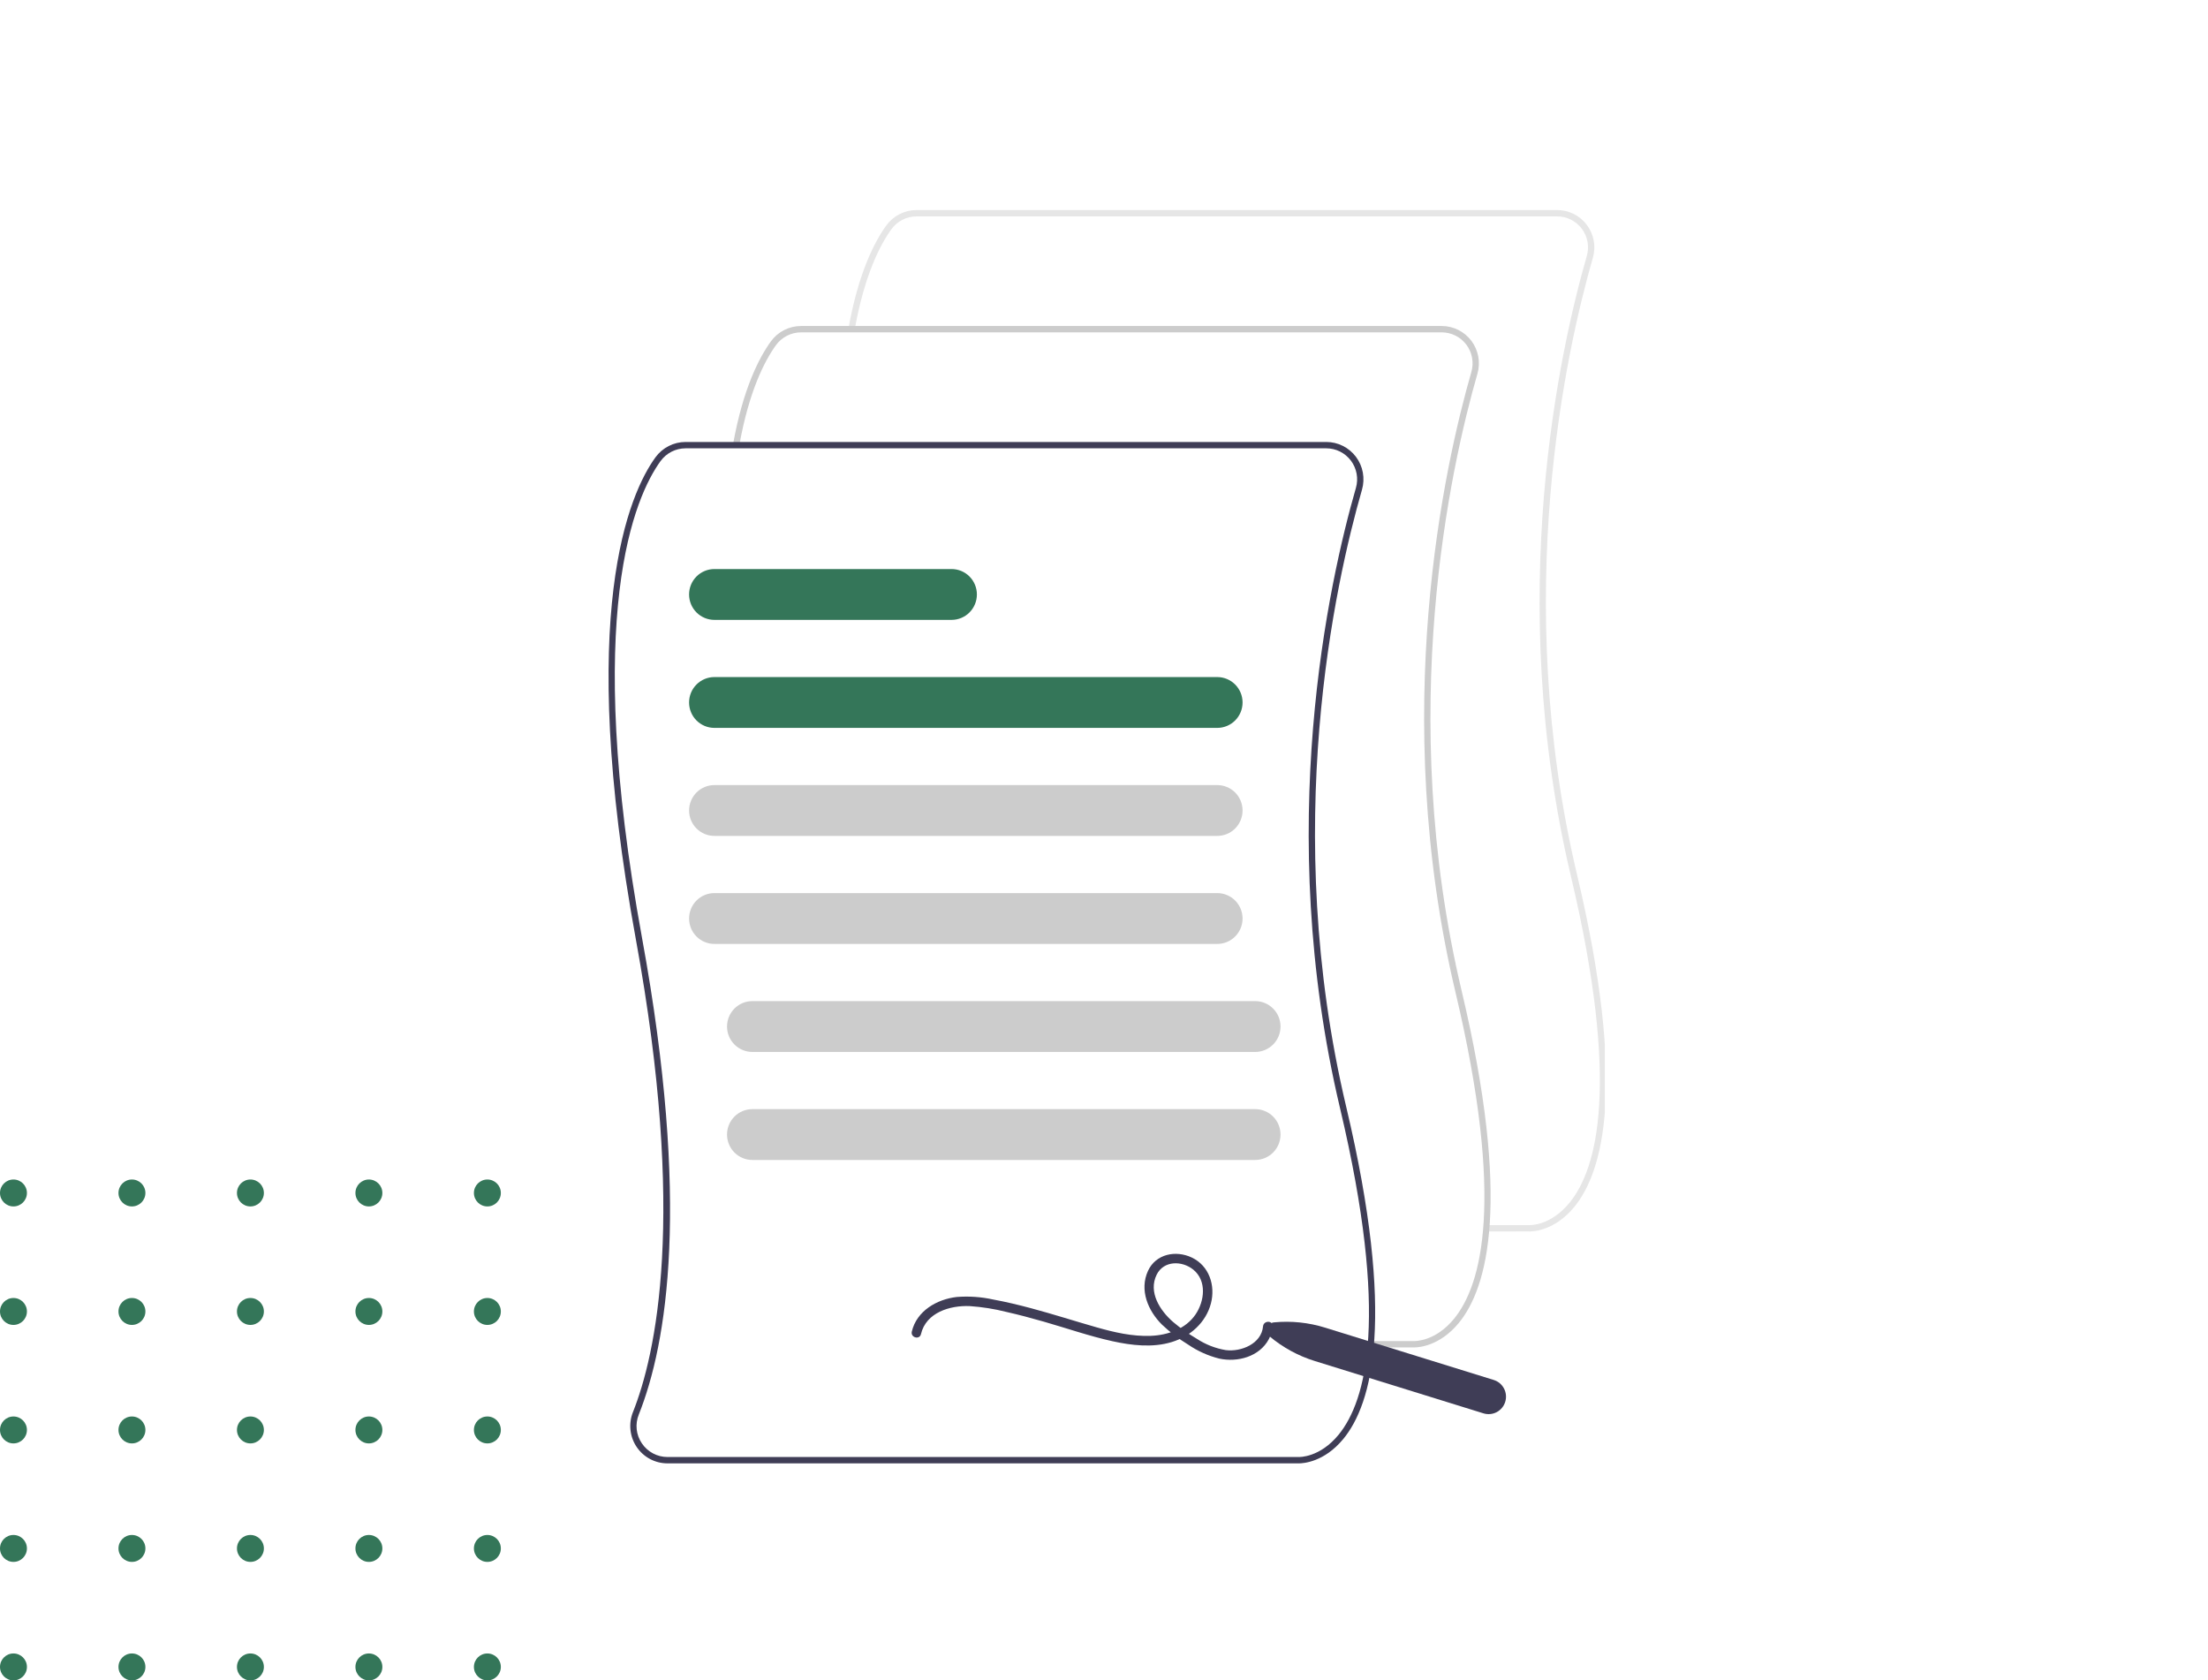 <svg width="410" height="312" viewBox="0 0 410 312" fill="none" xmlns="http://www.w3.org/2000/svg">
<g clip-path="url(#clip0_3765_5491)">
<circle cx="2.5" cy="221.5" r="2.5" fill="#347659"/>
<circle cx="2.5" cy="243.5" r="2.5" fill="#347659"/>
<circle cx="2.5" cy="265.5" r="2.5" fill="#347659"/>
<circle cx="2.5" cy="287.5" r="2.5" fill="#347659"/>
<circle cx="2.5" cy="309.5" r="2.5" fill="#347659"/>
<circle cx="24.5" cy="221.5" r="2.5" fill="#347659"/>
<circle cx="24.5" cy="243.5" r="2.5" fill="#347659"/>
<circle cx="24.5" cy="265.5" r="2.5" fill="#347659"/>
<circle cx="24.5" cy="287.5" r="2.5" fill="#347659"/>
<circle cx="24.5" cy="309.5" r="2.5" fill="#347659"/>
<circle cx="46.5" cy="221.5" r="2.5" fill="#347659"/>
<circle cx="46.5" cy="243.5" r="2.5" fill="#347659"/>
<circle cx="46.5" cy="265.5" r="2.5" fill="#347659"/>
<circle cx="46.5" cy="287.5" r="2.5" fill="#347659"/>
<circle cx="46.5" cy="309.5" r="2.5" fill="#347659"/>
<circle cx="68.5" cy="221.5" r="2.5" fill="#347659"/>
<circle cx="68.5" cy="243.5" r="2.5" fill="#347659"/>
<circle cx="68.5" cy="265.5" r="2.5" fill="#347659"/>
<circle cx="68.5" cy="287.5" r="2.5" fill="#347659"/>
<circle cx="68.5" cy="309.5" r="2.5" fill="#347659"/>
<circle cx="90.5" cy="221.5" r="2.5" fill="#347659"/>
<circle cx="90.5" cy="243.5" r="2.5" fill="#347659"/>
<circle cx="90.5" cy="265.5" r="2.5" fill="#347659"/>
<circle cx="90.5" cy="287.5" r="2.5" fill="#347659"/>
<circle cx="90.5" cy="309.5" r="2.5" fill="#347659"/>
<g clip-path="url(#clip1_3765_5491)">
<path d="M284.078 228.646C284.011 228.646 283.969 228.644 283.955 228.643L275.988 228.644V227.464H283.983C284.169 227.471 287.945 227.578 291.425 223.337C296.611 217.017 300.869 201.37 291.708 162.724C279.389 110.759 289.663 64.85 294.652 47.525C294.898 46.667 294.942 45.765 294.781 44.887C294.62 44.01 294.257 43.183 293.723 42.47C293.188 41.758 292.496 41.18 291.701 40.783C290.906 40.385 290.03 40.179 289.142 40.18H170.169C169.264 40.181 168.373 40.396 167.567 40.809C166.761 41.221 166.063 41.818 165.529 42.552C163.416 45.472 160.516 51.081 158.701 61.224L157.545 61.016C159.399 50.652 162.394 44.878 164.579 41.858C165.222 40.974 166.063 40.254 167.034 39.758C168.005 39.261 169.079 39.002 170.169 39H289.142C290.212 38.999 291.268 39.248 292.226 39.727C293.184 40.206 294.018 40.903 294.662 41.761C295.306 42.62 295.742 43.617 295.936 44.675C296.13 45.731 296.077 46.819 295.781 47.852C290.818 65.088 280.596 110.759 292.851 162.451C302.141 201.641 297.675 217.626 292.292 224.135C288.742 228.428 284.83 228.646 284.078 228.646Z" fill="#E6E6E6"/>
<path d="M262.641 250.176C262.574 250.176 262.533 250.174 262.518 250.174L254.552 250.174V248.995H262.547C262.733 249 266.509 249.108 269.988 244.868C275.174 238.547 279.432 222.901 270.271 184.255C257.952 132.289 268.227 86.381 273.216 69.055C273.462 68.198 273.506 67.295 273.344 66.418C273.183 65.541 272.821 64.713 272.286 64.001C271.752 63.288 271.06 62.711 270.265 62.313C269.469 61.916 268.593 61.709 267.705 61.71H148.732C147.828 61.711 146.936 61.927 146.13 62.339C145.324 62.751 144.626 63.348 144.093 64.082C141.979 67.002 139.079 72.612 137.264 82.755L136.108 82.546C137.962 72.183 140.957 66.408 143.143 63.389C143.785 62.504 144.626 61.785 145.597 61.288C146.568 60.791 147.642 60.532 148.732 60.53H267.705C268.775 60.529 269.831 60.778 270.789 61.258C271.747 61.737 272.581 62.433 273.225 63.292C273.869 64.15 274.305 65.148 274.5 66.205C274.694 67.262 274.641 68.35 274.344 69.383C269.381 86.619 259.16 132.289 271.414 183.982C280.704 223.171 276.238 239.157 270.856 245.666C267.305 249.959 263.394 250.176 262.641 250.176Z" fill="#CCCCCC"/>
<path d="M241.204 271.706C241.138 271.706 241.096 271.705 241.081 271.704L123.942 271.705C122.815 271.706 121.704 271.43 120.707 270.9C119.71 270.37 118.858 269.603 118.224 268.666C117.591 267.729 117.196 266.65 117.074 265.524C116.952 264.398 117.106 263.259 117.524 262.207C121.774 251.541 127.497 225.954 118.071 174.41C106.941 113.547 116.905 91.551 121.706 84.919C122.349 84.035 123.189 83.315 124.161 82.818C125.132 82.322 126.206 82.062 127.296 82.061H246.269C247.339 82.06 248.395 82.309 249.353 82.788C250.311 83.267 251.145 83.964 251.789 84.822C252.433 85.681 252.869 86.678 253.063 87.735C253.257 88.792 253.204 89.88 252.908 90.913C247.944 108.149 237.723 153.819 249.977 205.512C259.268 244.702 254.802 260.687 249.419 267.196C245.869 271.489 241.957 271.706 241.204 271.706ZM127.296 83.24C126.391 83.242 125.5 83.457 124.694 83.869C123.888 84.281 123.19 84.879 122.656 85.612C117.945 92.121 108.178 113.783 119.226 174.197C128.231 223.436 123.864 249.473 118.615 262.645C118.261 263.514 118.128 264.458 118.228 265.391C118.328 266.325 118.658 267.218 119.188 267.992C119.714 268.773 120.422 269.412 121.251 269.853C122.08 270.295 123.004 270.526 123.942 270.525H241.11C241.295 270.534 245.072 270.639 248.552 266.398C253.738 260.077 257.996 244.431 248.835 205.785C236.516 153.82 246.79 107.911 251.779 90.585C252.025 89.728 252.069 88.825 251.908 87.948C251.746 87.071 251.384 86.243 250.85 85.531C250.315 84.819 249.623 84.241 248.828 83.843C248.033 83.446 247.157 83.239 246.269 83.24H127.296Z" fill="#3F3D56"/>
<path d="M226.033 135.149H132.652C131.406 135.149 130.211 134.652 129.329 133.767C128.448 132.882 127.953 131.682 127.953 130.43C127.953 129.179 128.448 127.979 129.329 127.094C130.211 126.209 131.406 125.711 132.652 125.711H226.033C227.279 125.711 228.474 126.209 229.355 127.094C230.236 127.979 230.731 129.179 230.731 130.43C230.731 131.682 230.236 132.882 229.355 133.767C228.474 134.652 227.279 135.149 226.033 135.149Z" fill="#347659"/>
<path d="M226.033 155.205H132.652C131.406 155.205 130.211 154.708 129.329 153.823C128.448 152.938 127.953 151.738 127.953 150.486C127.953 149.235 128.448 148.034 129.329 147.149C130.211 146.264 131.406 145.767 132.652 145.767H226.033C227.279 145.767 228.474 146.264 229.355 147.149C230.236 148.034 230.731 149.235 230.731 150.486C230.731 151.738 230.236 152.938 229.355 153.823C228.474 154.708 227.279 155.205 226.033 155.205Z" fill="#CCCCCC"/>
<path d="M226.033 175.261H132.652C131.406 175.261 130.211 174.764 129.329 173.879C128.448 172.994 127.953 171.793 127.953 170.542C127.953 169.29 128.448 168.09 129.329 167.205C130.211 166.32 131.406 165.823 132.652 165.823H226.033C227.279 165.823 228.474 166.32 229.355 167.205C230.236 168.09 230.731 169.29 230.731 170.542C230.731 171.793 230.236 172.994 229.355 173.879C228.474 174.764 227.279 175.261 226.033 175.261Z" fill="#CCCCCC"/>
<path d="M233.08 195.316H139.699C138.453 195.316 137.258 194.819 136.377 193.934C135.496 193.049 135.001 191.849 135.001 190.597C135.001 189.346 135.496 188.146 136.377 187.261C137.258 186.376 138.453 185.878 139.699 185.878H233.08C234.326 185.878 235.522 186.376 236.403 187.261C237.284 188.146 237.779 189.346 237.779 190.597C237.779 191.849 237.284 193.049 236.403 193.934C235.522 194.819 234.326 195.316 233.08 195.316Z" fill="#CCCCCC"/>
<path d="M233.08 215.372H139.699C138.453 215.372 137.258 214.875 136.377 213.99C135.496 213.105 135.001 211.905 135.001 210.653C135.001 209.402 135.496 208.201 136.377 207.316C137.258 206.431 138.453 205.934 139.699 205.934H233.08C234.326 205.934 235.522 206.431 236.403 207.316C237.284 208.201 237.779 209.402 237.779 210.653C237.779 211.905 237.284 213.105 236.403 213.99C235.522 214.875 234.326 215.372 233.08 215.372Z" fill="#CCCCCC"/>
<path d="M176.699 115.094H132.652C131.406 115.094 130.211 114.597 129.329 113.712C128.448 112.827 127.953 111.626 127.953 110.375C127.953 109.123 128.448 107.923 129.329 107.038C130.211 106.153 131.406 105.656 132.652 105.656H176.699C177.945 105.656 179.141 106.153 180.022 107.038C180.903 107.923 181.398 109.123 181.398 110.375C181.398 111.626 180.903 112.827 180.022 113.712C179.141 114.597 177.945 115.094 176.699 115.094Z" fill="#347659"/>
<path d="M171.012 247.71C171.96 243.678 176.414 242.357 180.055 242.504C182.356 242.66 184.638 243.023 186.874 243.588C189.214 244.114 191.531 244.737 193.837 245.397C198.064 246.608 202.248 248.072 206.546 249.019C210.123 249.807 214.011 250.27 217.579 249.181C221.008 248.135 223.918 245.568 224.851 242.018C225.73 238.672 224.523 235.014 221.295 233.485C218.352 232.091 214.634 232.8 213.175 235.953C211.53 239.508 213.173 243.385 215.778 245.958C217.258 247.354 218.88 248.591 220.616 249.648C222.378 250.855 224.34 251.737 226.409 252.254C229.807 252.983 233.854 251.909 235.606 248.649C235.995 247.911 236.23 247.101 236.294 246.268C236.398 245.134 234.635 245.141 234.532 246.268C234.235 249.514 230.45 251.034 227.619 250.678C225.709 250.36 223.884 249.649 222.26 248.589C220.693 247.671 219.208 246.619 217.821 245.443C215.42 243.357 213.17 239.923 214.782 236.667C216.095 234.015 219.518 234.042 221.6 235.752C224.121 237.822 223.671 241.581 222.008 244.04C220.167 246.763 216.83 247.905 213.684 248.028C210.265 248.162 206.875 247.374 203.608 246.442C199.548 245.284 195.529 243.988 191.449 242.898C189.133 242.279 186.8 241.72 184.442 241.286C182.213 240.792 179.923 240.633 177.647 240.813C173.971 241.24 170.218 243.389 169.313 247.24C169.052 248.347 170.751 248.82 171.012 247.71Z" fill="#3F3D56"/>
<path d="M235.749 248.129C235.526 247.943 235.363 247.695 235.281 247.416C235.198 247.136 235.2 246.839 235.286 246.561C235.371 246.283 235.537 246.036 235.762 245.852C235.986 245.669 236.26 245.556 236.549 245.528C239.752 245.217 242.985 245.55 246.059 246.507L277.371 256.22C277.776 256.346 278.153 256.55 278.48 256.822C278.806 257.094 279.076 257.428 279.274 257.805C279.472 258.181 279.595 258.594 279.634 259.018C279.674 259.442 279.629 259.87 279.504 260.277C279.379 260.684 279.175 261.062 278.905 261.39C278.634 261.718 278.301 261.99 277.926 262.189C277.551 262.387 277.141 262.51 276.718 262.55C276.296 262.59 275.87 262.545 275.465 262.42L244.153 252.707C241.077 251.756 238.22 250.2 235.749 248.129Z" fill="#3F3D56"/>
</g>
</g>
<defs>
<clipPath id="clip0_3765_5491">
<rect width="410" height="312" fill="white"/>
</clipPath>
<clipPath id="clip1_3765_5491">
<rect width="185" height="233" fill="white" transform="translate(113 39)"/>
</clipPath>
</defs>
</svg>
